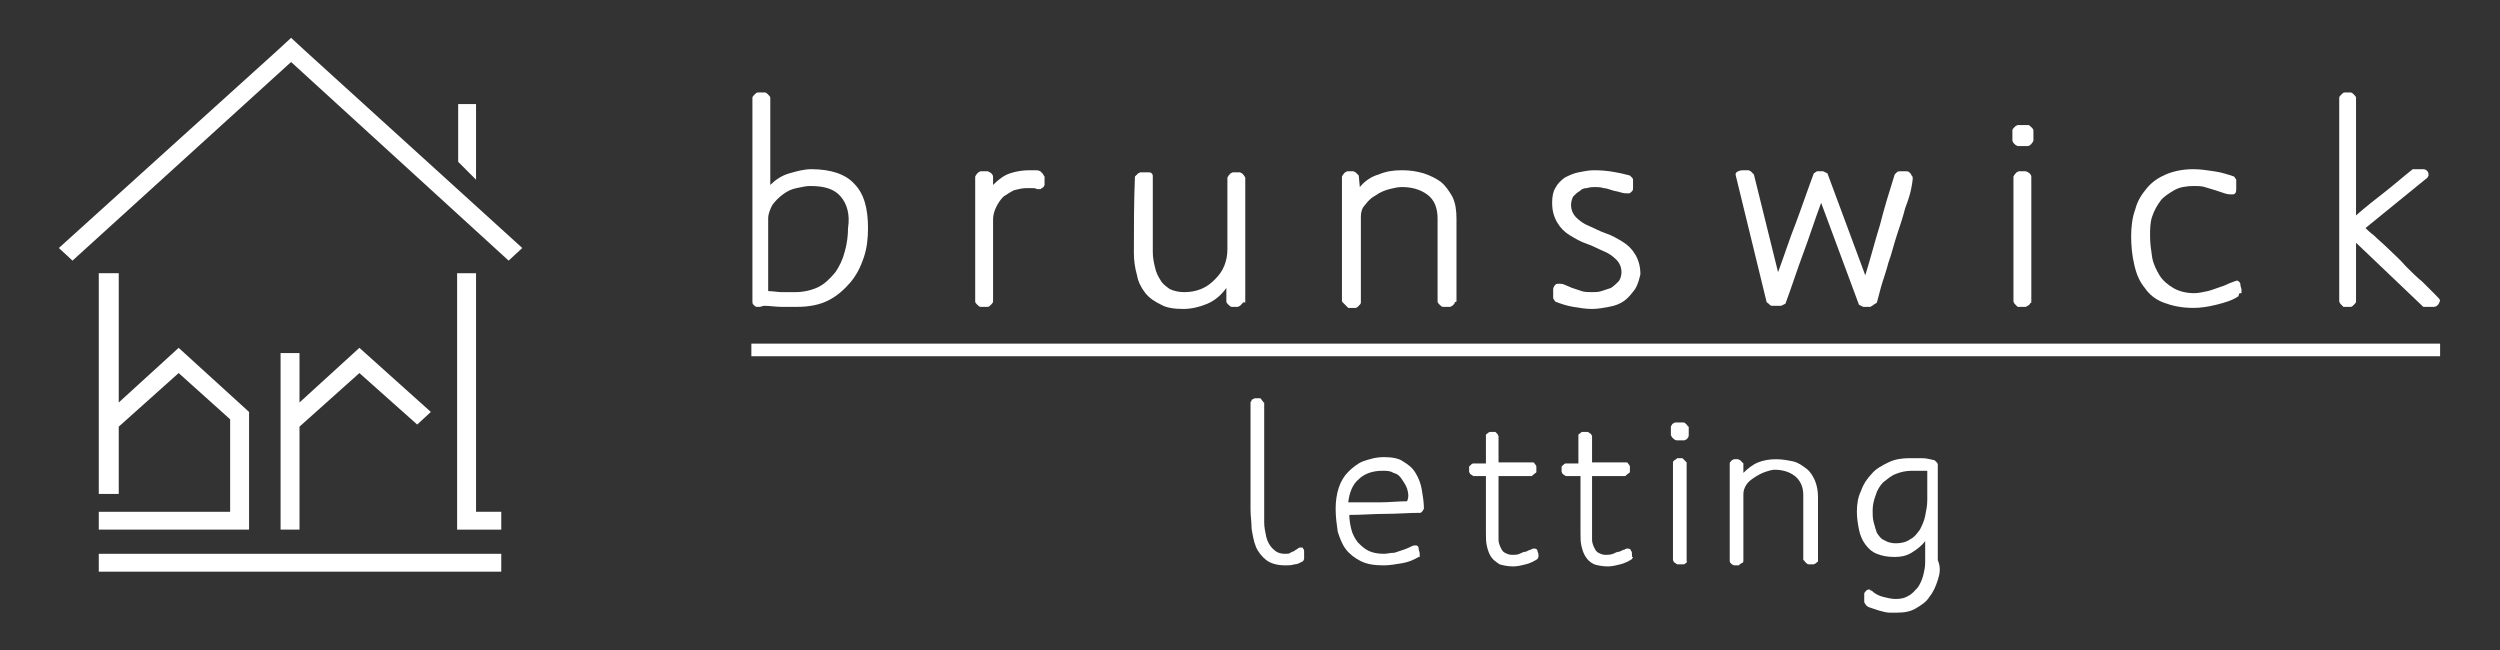 <?xml version="1.0" encoding="UTF-8" standalone="no"?>
<!-- Generator: Adobe Illustrator 20.1.0, SVG Export Plug-In . SVG Version: 6.00 Build 0)  -->

<svg
   xmlns:dc="http://purl.org/dc/elements/1.1/"
   xmlns:cc="http://creativecommons.org/ns#"
   xmlns:rdf="http://www.w3.org/1999/02/22-rdf-syntax-ns#"
   xmlns:sodipodi="http://sodipodi.sourceforge.net/DTD/sodipodi-0.dtd"
   xmlns:inkscape="http://www.inkscape.org/namespaces/inkscape"
   xmlns="http://www.w3.org/2000/svg"
   version="1.1"
   id="Layer_1"
   x="0px"
   y="0px"
   viewBox="0 0 237.9 61.9"
   xml:space="preserve"
   inkscape:version="0.91 r13725"
   sodipodi:docname="brl-logo-white.svg"
   width="237.9"
   height="61.9"><rect x="0" y="0" width="237.9" height="61.9" fill="#333333" stroke="none"/><defs
     id="defs63" /><sodipodi:namedview
     pagecolor="#ffffff"
     bordercolor="#666666"
     borderopacity="1"
     objecttolerance="10"
     gridtolerance="10"
     guidetolerance="10"
     inkscape:pageopacity="0"
     inkscape:pageshadow="2"
     inkscape:window-width="1920"
     inkscape:window-height="1017"
     id="namedview61"
     showgrid="false"
     inkscape:zoom="1.2232031"
     inkscape:cx="170.86288"
     inkscape:cy="30.950001"
     inkscape:window-x="3832"
     inkscape:window-y="-8"
     inkscape:window-maximized="1"
     inkscape:current-layer="Layer_1" /><style
     type="text/css"
     id="style3">
	.st0{fill:#FFFFFF;}
</style><g
     id="g5"
     style="fill:#ffffff"><g
       id="g7"
       style="fill:#ffffff"><g
         id="g9"
         style="fill:#ffffff"><path
           class="st0"
           d="m 82.2,24.5 c -0.3,0.9 -0.7,1.7 -1.3,2.4 -0.6,0.7 -1.3,1.3 -2.1,1.7 -0.8,0.4 -1.8,0.6 -2.9,0.6 -0.5,0 -1,0 -1.6,0 -0.5,0 -1,-0.1 -1.6,-0.1 -0.1,0 -0.3,0.1 -0.4,0.1 l -0.3,0 c -0.1,0 -0.2,-0.1 -0.3,-0.2 -0.1,-0.1 -0.1,-0.2 -0.1,-0.3 l 0,-19.4 C 71.6,9.2 71.7,9.1 71.8,9 71.9,8.9 72,8.8 72.1,8.8 l 0.7,0 c 0.1,0 0.2,0.1 0.3,0.2 0.1,0.1 0.2,0.2 0.2,0.3 l 0,8.3 c 0.5,-0.5 1.1,-0.9 1.8,-1.1 0.7,-0.2 1.4,-0.4 2.1,-0.4 1.9,0 3.3,0.5 4.1,1.4 0.9,0.9 1.3,2.3 1.3,4.2 0,1 -0.1,1.9 -0.4,2.8 M 80,18.7 c -0.6,-0.7 -1.5,-1 -2.9,-1 -0.4,0 -0.8,0.1 -1.3,0.2 -0.5,0.1 -0.9,0.3 -1.3,0.6 -0.4,0.3 -0.7,0.6 -1,1 -0.2,0.4 -0.4,0.8 -0.4,1.3 l 0,6.9 c 0.4,0 0.9,0.1 1.3,0.1 0.4,0 0.9,0 1.3,0 0.8,0 1.6,-0.2 2.2,-0.5 0.6,-0.3 1.1,-0.8 1.6,-1.4 0.4,-0.6 0.7,-1.2 0.9,-2 0.2,-0.7 0.3,-1.5 0.3,-2.2 0.2,-1.3 -0.1,-2.3 -0.7,-3"
           id="path11"
           style="fill:#ffffff"
           inkscape:connector-curvature="0" /><path
           class="st0"
           d="M 99.3,17.8 99,18 98.7,18 c -0.2,-0.1 -0.3,-0.1 -0.5,-0.1 -0.2,0 -0.3,0 -0.5,0 -0.4,0 -0.8,0.1 -1.2,0.2 -0.4,0.2 -0.7,0.4 -1,0.6 -0.3,0.3 -0.5,0.6 -0.7,1 -0.2,0.4 -0.3,0.8 -0.3,1.2 l 0,7.8 c 0,0.1 -0.1,0.2 -0.2,0.3 -0.1,0.1 -0.2,0.2 -0.3,0.2 l -0.7,0 C 93.2,29.2 93.1,29.1 93,29 92.9,28.9 92.8,28.8 92.8,28.7 l 0,-11.9 c 0.1,-0.2 0.2,-0.3 0.3,-0.4 l 0.2,-0.1 0.7,0 0.2,0.1 c 0.2,0.1 0.3,0.3 0.3,0.4 l 0,0.8 c 0.5,-0.5 1,-0.9 1.6,-1.1 0.6,-0.2 1.2,-0.3 1.9,-0.3 0.2,0 0.3,0 0.5,0 0.2,0 0.3,0 0.5,0.1 0.1,0.1 0.1,0.1 0.2,0.2 0.1,0.1 0.1,0.2 0.2,0.3 l 0,0.8 -0.1,0.2 z"
           id="path13"
           style="fill:#ffffff"
           inkscape:connector-curvature="0" /><path
           class="st0"
           d="m 118.2,28.9 c -0.1,0.1 -0.1,0.1 -0.2,0.2 l -0.2,0.1 -0.6,0 c -0.1,0 -0.2,-0.1 -0.3,-0.2 -0.1,-0.1 -0.2,-0.2 -0.2,-0.3 l 0,-1.3 c -0.5,0.7 -1.1,1.2 -1.8,1.5 -0.7,0.3 -1.5,0.5 -2.3,0.5 -0.8,0 -1.6,-0.1 -2.1,-0.4 -0.6,-0.3 -1.1,-0.6 -1.5,-1.1 -0.4,-0.5 -0.7,-1.1 -0.8,-1.7 -0.2,-0.7 -0.3,-1.4 -0.3,-2.1 0,-2.4 0,-4.9 0.1,-7.3 l 0.3,-0.3 0.2,-0.1 0.8,0 c 0.1,0 0.2,0 0.3,0.1 0.1,0.1 0.1,0.2 0.1,0.3 0,1.2 0,2.4 0,3.6 0,1.2 0,2.4 0,3.6 0,0.5 0.1,1 0.2,1.4 0.1,0.5 0.3,0.9 0.5,1.2 0.2,0.4 0.5,0.6 0.9,0.9 0.4,0.2 0.9,0.3 1.4,0.3 0.6,0 1.1,-0.1 1.6,-0.3 0.5,-0.2 0.9,-0.5 1.3,-0.9 0.4,-0.4 0.7,-0.8 0.9,-1.3 0.2,-0.5 0.3,-1 0.3,-1.6 0,-0.6 0,-1.1 0,-1.7 0,-0.6 0,-1.2 0,-1.7 l 0,-3.4 c 0.1,-0.2 0.2,-0.3 0.3,-0.4 l 0.2,-0.1 0.7,0 0.2,0.1 c 0.1,0.1 0.2,0.2 0.3,0.4 l 0,11.9 c -0.2,-0.1 -0.2,0 -0.3,0.1"
           id="path15"
           style="fill:#ffffff"
           inkscape:connector-curvature="0" /><path
           class="st0"
           d="m 138.4,28.9 c -0.1,0.1 -0.1,0.1 -0.2,0.2 l -0.2,0.1 -0.7,0 c -0.1,0 -0.2,-0.1 -0.3,-0.2 -0.1,-0.1 -0.2,-0.2 -0.2,-0.3 l 0,-7.9 c 0,-1 -0.3,-1.8 -1,-2.3 -0.7,-0.5 -1.5,-0.7 -2.4,-0.7 -0.4,0 -0.8,0.1 -1.2,0.2 -0.4,0.1 -0.9,0.3 -1.3,0.6 -0.4,0.2 -0.7,0.5 -1,0.9 -0.3,0.3 -0.4,0.7 -0.4,1.1 l 0,8.2 c 0,0.1 -0.1,0.2 -0.2,0.3 -0.1,0.1 -0.2,0.2 -0.3,0.2 l -0.7,0 L 128,29 c -0.1,-0.1 -0.1,-0.1 -0.2,-0.2 -0.1,-0.1 -0.1,-0.1 -0.1,-0.2 l 0,-11.8 c 0.1,-0.2 0.2,-0.3 0.3,-0.4 l 0.2,-0.1 0.6,0 0.2,0.1 0.3,0.3 0.1,1.1 c 0.5,-0.6 1.1,-1 1.8,-1.2 0.7,-0.3 1.4,-0.4 2.2,-0.4 0.8,0 1.4,0.1 2.1,0.3 0.6,0.2 1.2,0.5 1.6,0.8 0.5,0.4 0.8,0.9 1.1,1.4 0.3,0.6 0.4,1.3 0.4,2.1 l 0,7.9 c -0.1,0 -0.2,0.1 -0.2,0.2"
           id="path17"
           style="fill:#ffffff"
           inkscape:connector-curvature="0" /><path
           class="st0"
           d="m 155.6,27.5 c -0.3,0.4 -0.6,0.8 -1,1.1 -0.4,0.3 -0.9,0.5 -1.5,0.6 -0.5,0.1 -1.1,0.2 -1.6,0.2 -0.6,0 -1.2,-0.1 -1.8,-0.2 -0.6,-0.1 -1.2,-0.3 -1.7,-0.5 l -0.2,-0.3 0,-0.9 c 0,-0.1 0.1,-0.3 0.2,-0.4 0.1,-0.1 0.2,-0.1 0.4,-0.1 0.1,0 0.3,0 0.5,0.1 0.2,0.1 0.5,0.2 0.7,0.3 0.3,0.1 0.6,0.2 0.9,0.3 0.3,0.1 0.7,0.1 1,0.1 0.3,0 0.6,0 0.9,-0.1 0.3,-0.1 0.6,-0.2 0.9,-0.3 0.3,-0.2 0.5,-0.4 0.7,-0.6 0.2,-0.2 0.3,-0.6 0.3,-0.9 0,-0.5 -0.2,-0.9 -0.5,-1.2 -0.3,-0.3 -0.7,-0.6 -1.2,-0.8 -0.5,-0.2 -1,-0.5 -1.6,-0.7 -0.6,-0.2 -1.1,-0.5 -1.6,-0.8 -0.5,-0.3 -0.9,-0.7 -1.2,-1.2 -0.3,-0.5 -0.5,-1.1 -0.5,-1.9 0,-0.6 0.1,-1.1 0.3,-1.4 0.2,-0.4 0.5,-0.7 0.9,-1 0.4,-0.2 0.8,-0.4 1.3,-0.5 0.5,-0.1 1,-0.2 1.5,-0.2 1.2,0 2.3,0.2 3.4,0.5 0.1,0.1 0.1,0.1 0.2,0.2 0.1,0.1 0.1,0.2 0.1,0.2 l 0,0.8 c 0,0.1 0,0.2 -0.1,0.3 -0.1,0.1 -0.2,0.2 -0.3,0.2 -0.3,0 -0.5,0 -0.8,-0.1 -0.3,-0.1 -0.5,-0.1 -0.8,-0.2 -0.3,-0.1 -0.6,-0.2 -0.8,-0.2 -0.3,-0.1 -0.6,-0.1 -0.8,-0.1 -0.2,0 -0.5,0 -0.8,0.1 -0.3,0 -0.5,0.1 -0.7,0.3 -0.2,0.1 -0.4,0.3 -0.6,0.5 -0.1,0.2 -0.2,0.5 -0.2,0.8 0,0.5 0.2,0.9 0.5,1.2 0.3,0.3 0.7,0.6 1.2,0.8 0.5,0.2 1,0.5 1.6,0.7 0.6,0.2 1.1,0.5 1.6,0.8 0.5,0.3 0.9,0.7 1.2,1.2 0.3,0.5 0.5,1.1 0.5,1.9 -0.1,0.4 -0.2,0.9 -0.5,1.4"
           id="path19"
           style="fill:#ffffff"
           inkscape:connector-curvature="0" /><path
           class="st0"
           d="m 181.9,17.8 c -0.1,0.6 -0.3,1.2 -0.6,2 -0.2,0.8 -0.5,1.7 -0.8,2.6 -0.3,0.9 -0.5,1.8 -0.8,2.6 -0.2,0.8 -0.5,1.6 -0.7,2.3 -0.2,0.7 -0.3,1.2 -0.4,1.5 -0.1,0.1 -0.2,0.1 -0.3,0.2 -0.1,0.1 -0.2,0.1 -0.3,0.2 l -0.7,0 -0.4,-0.2 -3.6,-9.7 c -0.6,1.6 -1.1,3.2 -1.7,4.8 -0.6,1.6 -1.1,3.2 -1.7,4.8 l -0.4,0.2 -0.9,0 c -0.1,0 -0.2,-0.1 -0.3,-0.2 -0.1,-0.1 -0.2,-0.1 -0.2,-0.2 l -2.9,-11.9 c -0.1,-0.3 0,-0.4 0.2,-0.5 0.2,-0.1 0.4,-0.1 0.6,-0.1 0.1,0 0.1,0 0.2,0 0.1,0 0.1,0 0.2,0 l 0.2,0.1 0.3,0.3 2.3,9.3 c 0.6,-1.6 1.1,-3.2 1.7,-4.7 0.6,-1.6 1.1,-3.1 1.7,-4.7 l 0.3,-0.2 0.6,0 0.4,0.2 3.6,9.7 c 0.5,-1.6 0.9,-3.2 1.4,-4.8 0.4,-1.6 0.9,-3.2 1.4,-4.8 0.1,-0.1 0.1,-0.1 0.2,-0.2 0.1,-0.1 0.2,-0.1 0.3,-0.1 l 0.6,0 c 0.1,0 0.2,0 0.3,0.1 0.1,0.1 0.2,0.2 0.2,0.3 0.2,0.1 0.1,0.5 0,1.1"
           id="path21"
           style="fill:#ffffff"
           inkscape:connector-curvature="0" /><path
           class="st0"
           d="m 193.2,13.8 -0.2,0.1 -1,0 -0.2,-0.1 -0.2,-0.2 -0.1,-0.2 0,-1 c 0,-0.1 0.1,-0.2 0.1,-0.2 0.1,-0.1 0.1,-0.1 0.2,-0.2 l 0.2,-0.1 1,0 c 0.1,0 0.2,0.1 0.3,0.2 0.1,0.1 0.2,0.2 0.2,0.3 l 0,1 c -0.1,0.2 -0.2,0.3 -0.3,0.4 M 193.1,29 c -0.1,0.1 -0.2,0.1 -0.3,0.2 l -0.8,0 -0.3,-0.3 -0.1,-0.2 0,-11.9 c 0.1,-0.2 0.2,-0.3 0.3,-0.4 l 0.2,-0.1 0.7,0 0.2,0.1 c 0.2,0.1 0.3,0.3 0.3,0.4 l 0,12 c -0.1,0 -0.1,0.1 -0.2,0.2"
           id="path23"
           style="fill:#ffffff"
           inkscape:connector-curvature="0" /><path
           class="st0"
           d="m 213.1,27.9 -0.1,0.3 c -0.6,0.4 -1.3,0.6 -2.1,0.8 -0.8,0.2 -1.5,0.3 -2.2,0.3 -1.1,0 -2,-0.2 -2.8,-0.5 -0.8,-0.3 -1.4,-0.8 -1.8,-1.4 -0.5,-0.6 -0.8,-1.3 -1,-2.2 -0.2,-0.8 -0.3,-1.8 -0.3,-2.7 0,-0.9 0.1,-1.8 0.4,-2.6 0.2,-0.8 0.6,-1.4 1.1,-2 0.5,-0.6 1.1,-1 1.8,-1.3 0.7,-0.3 1.6,-0.5 2.6,-0.5 0.7,0 1.3,0.1 2,0.2 0.7,0.1 1.3,0.3 1.9,0.5 l 0.2,0.3 0,0.9 c 0,0.1 0,0.3 -0.1,0.4 -0.1,0.1 -0.2,0.1 -0.3,0.1 -0.2,0 -0.4,0 -0.7,-0.1 -0.3,-0.1 -0.6,-0.2 -0.9,-0.3 -0.3,-0.1 -0.7,-0.2 -1,-0.3 -0.3,-0.1 -0.7,-0.1 -1,-0.1 -0.7,0 -1.4,0.1 -1.9,0.4 -0.5,0.3 -1,0.6 -1.3,1 -0.3,0.4 -0.6,0.9 -0.8,1.5 -0.2,0.6 -0.2,1.2 -0.2,1.9 0,0.7 0.1,1.3 0.2,2 0.1,0.6 0.4,1.2 0.7,1.7 0.3,0.5 0.8,0.9 1.3,1.2 0.5,0.3 1.2,0.5 2,0.5 0.4,0 0.8,-0.1 1.3,-0.2 0.4,-0.1 0.9,-0.3 1.2,-0.4 0.4,-0.1 0.7,-0.3 1,-0.4 0.3,-0.1 0.5,-0.2 0.6,-0.2 0.2,0.1 0.3,0.2 0.3,0.4 0,0.2 0.1,0.3 0.1,0.5 l 0,0.3 z"
           id="path25"
           style="fill:#ffffff"
           inkscape:connector-curvature="0" /><path
           class="st0"
           d="m 232,29 c -0.1,0.1 -0.2,0.2 -0.4,0.2 l -1,0 -6.4,-6.1 0,5.6 c 0,0.1 -0.1,0.2 -0.2,0.3 -0.1,0.1 -0.2,0.2 -0.3,0.2 l -0.7,0 -0.3,-0.3 -0.1,-0.2 0,-19.4 c 0,-0.1 0.1,-0.2 0.2,-0.3 0.1,-0.1 0.2,-0.2 0.3,-0.2 l 0.6,0 c 0.1,0 0.2,0.1 0.3,0.2 0.1,0.1 0.2,0.2 0.2,0.3 l 0,11.2 c 0.9,-0.8 1.8,-1.5 2.7,-2.2 0.9,-0.7 1.8,-1.5 2.7,-2.2 l 1,0 c 0.2,0 0.3,0.1 0.4,0.2 0.1,0.1 0.1,0.3 0.1,0.4 l -0.1,0.2 -5.9,4.8 c 0.1,0.1 0.4,0.4 0.8,0.7 0.4,0.4 0.9,0.8 1.4,1.3 0.5,0.5 1.1,1 1.6,1.6 0.6,0.6 1.1,1.1 1.6,1.5 0.5,0.5 0.9,0.9 1.2,1.2 0.3,0.3 0.5,0.5 0.5,0.6 -0.1,0.2 -0.1,0.3 -0.2,0.4"
           id="path27"
           style="fill:#ffffff"
           inkscape:connector-curvature="0" /></g><rect
         x="71.5"
         y="32.7"
         class="st0"
         width="160.7"
         height="1.2"
         id="rect29"
         style="fill:#ffffff" /><g
         id="g31"
         style="fill:#ffffff"><path
           class="st0"
           d="m 124,53.4 c -0.2,0.1 -0.5,0.3 -0.8,0.3 -0.3,0.1 -0.6,0.1 -0.9,0.1 -0.8,0 -1.4,-0.2 -1.8,-0.5 -0.4,-0.3 -0.8,-0.8 -1,-1.3 -0.2,-0.5 -0.3,-1.1 -0.4,-1.7 0,-0.6 -0.1,-1.2 -0.1,-1.8 l 0,-10.2 c 0,-0.1 0.1,-0.1 0.1,-0.2 0,-0.1 0.1,-0.1 0.1,-0.1 l 0.2,-0.1 0.5,0 c 0.1,0 0.1,0.1 0.2,0.2 0.1,0.1 0.1,0.2 0.2,0.2 0,1.7 0,3.4 0,5.1 0,1.7 0,3.4 0,5.1 0,0.3 0,0.8 0,1.2 0,0.5 0.1,0.9 0.2,1.4 0.1,0.4 0.3,0.8 0.6,1.1 0.3,0.3 0.6,0.5 1.2,0.5 0.2,0 0.4,0 0.5,-0.1 0.1,-0.1 0.3,-0.1 0.4,-0.2 0.1,-0.1 0.2,-0.1 0.3,-0.2 0.1,-0.1 0.2,-0.1 0.3,-0.1 0.1,0 0.2,0 0.2,0.1 0.1,0.1 0.1,0.2 0.1,0.3 0,0.1 0,0.2 0,0.4 l 0,0.3 -0.1,0.2 z"
           id="path33"
           style="fill:#ffffff"
           inkscape:connector-curvature="0" /><path
           class="st0"
           d="m 135.4,48.6 c -0.1,0.1 -0.1,0.1 -0.2,0.2 -1.1,0 -2.3,0.1 -3.4,0.1 -1.1,0 -2.2,0.1 -3.4,0.1 0,0.5 0.1,1 0.2,1.4 0.1,0.4 0.3,0.8 0.6,1.2 0.3,0.3 0.6,0.6 1,0.8 0.4,0.2 0.9,0.3 1.5,0.3 0.3,0 0.6,-0.1 1,-0.1 0.3,-0.1 0.6,-0.2 0.9,-0.3 0.3,-0.1 0.5,-0.2 0.7,-0.3 0.2,-0.1 0.3,-0.1 0.4,-0.1 0.2,0 0.3,0.1 0.3,0.3 0,0.2 0.1,0.3 0.1,0.5 l 0,0.3 -0.1,0 c -0.5,0.3 -1,0.5 -1.6,0.6 -0.6,0.1 -1.2,0.2 -1.7,0.2 -0.9,0 -1.6,-0.1 -2.2,-0.4 -0.6,-0.3 -1.1,-0.7 -1.4,-1.1 -0.4,-0.5 -0.6,-1.1 -0.8,-1.7 -0.1,-0.7 -0.2,-1.4 -0.2,-2.2 0,-0.7 0.1,-1.4 0.3,-2 0.2,-0.6 0.5,-1.1 0.9,-1.5 0.4,-0.4 0.9,-0.8 1.4,-1 0.6,-0.2 1.2,-0.4 2,-0.4 0.7,0 1.4,0.1 1.8,0.4 0.5,0.3 0.9,0.6 1.2,1.1 0.3,0.5 0.5,1 0.6,1.6 0.1,0.6 0.2,1.2 0.2,1.8 0,0.1 -0.1,0.1 -0.1,0.2 m -1.5,-2.1 c -0.1,-0.3 -0.3,-0.6 -0.5,-0.9 -0.2,-0.3 -0.4,-0.5 -0.8,-0.6 -0.3,-0.2 -0.6,-0.2 -1.1,-0.2 -0.9,0 -1.7,0.3 -2.2,0.8 -0.6,0.5 -0.9,1.3 -1,2.2 l 0.6,0 c 0.9,0 1.7,0 2.5,0 0.8,0 1.7,-0.1 2.5,-0.1 0.2,-0.5 0.1,-0.8 0,-1.2"
           id="path35"
           style="fill:#ffffff"
           inkscape:connector-curvature="0" /><path
           class="st0"
           d="m 146.4,53 -0.1,0.2 c -0.3,0.2 -0.7,0.4 -1.1,0.5 -0.4,0.1 -0.8,0.2 -1.2,0.2 -0.5,0 -1,-0.1 -1.3,-0.2 -0.3,-0.2 -0.6,-0.4 -0.8,-0.7 -0.2,-0.3 -0.3,-0.6 -0.4,-1 -0.1,-0.4 -0.1,-0.8 -0.1,-1.3 l 0,-5.4 -1.2,0 -0.3,-0.2 -0.1,-0.2 0,-0.5 0.1,-0.1 c 0.1,-0.1 0.2,-0.2 0.3,-0.2 l 1.2,0 c 0,-0.4 0,-0.9 0,-1.3 0,-0.5 0,-0.9 0,-1.4 0,-0.1 0.1,-0.1 0.2,-0.2 0.1,-0.1 0.2,-0.1 0.2,-0.1 l 0.5,0 0.2,0.2 0.1,0.2 0,2.5 3.3,0 c 0.1,0 0.1,0.1 0.2,0.2 0.1,0.1 0.1,0.2 0.1,0.2 l 0,0.5 c 0,0.1 -0.1,0.1 -0.2,0.2 -0.1,0.1 -0.2,0.1 -0.2,0.2 l -3.2,0 0,5.4 c 0,0.2 0,0.5 0,0.7 0,0.2 0.1,0.5 0.2,0.7 0.1,0.2 0.2,0.4 0.4,0.5 0.2,0.1 0.4,0.2 0.7,0.2 0.2,0 0.5,0 0.7,-0.1 0.2,-0.1 0.4,-0.2 0.6,-0.2 0.2,-0.1 0.4,-0.2 0.5,-0.2 0.1,-0.1 0.2,-0.1 0.3,-0.1 0.2,0 0.3,0.1 0.3,0.2 0,0.1 0.1,0.2 0.1,0.4 l 0,0.2 z"
           id="path37"
           style="fill:#ffffff"
           inkscape:connector-curvature="0" /><path
           class="st0"
           d="m 155.4,53 -0.1,0.2 c -0.3,0.2 -0.7,0.4 -1.1,0.5 -0.4,0.1 -0.8,0.2 -1.2,0.2 -0.5,0 -1,-0.1 -1.3,-0.2 -0.4,-0.2 -0.6,-0.4 -0.8,-0.7 -0.2,-0.3 -0.3,-0.6 -0.4,-1 -0.1,-0.4 -0.1,-0.8 -0.1,-1.3 l 0,-5.4 -1.4,0 -0.3,-0.2 -0.1,-0.2 0,-0.5 0.1,-0.1 c 0.1,-0.1 0.2,-0.2 0.3,-0.2 l 1.2,0 c 0,-0.4 0,-0.9 0,-1.3 0,-0.5 0,-0.9 0,-1.4 0,-0.1 0.1,-0.1 0.2,-0.2 0.1,-0.1 0.1,-0.1 0.2,-0.1 l 0.5,0 0.3,0.2 0.1,0.2 0,2.5 3.3,0 c 0.1,0 0.1,0.1 0.2,0.2 0.1,0.1 0.1,0.2 0.1,0.2 l 0,0.5 c 0,0.1 -0.1,0.1 -0.2,0.2 -0.1,0.1 -0.2,0.1 -0.2,0.2 l -3.2,0 0,5.4 c 0,0.2 0,0.5 0,0.7 0,0.2 0.1,0.5 0.2,0.7 0.1,0.2 0.2,0.4 0.4,0.5 0.2,0.1 0.4,0.2 0.7,0.2 0.2,0 0.4,0 0.7,-0.1 0.2,-0.1 0.4,-0.2 0.6,-0.2 0.2,-0.1 0.4,-0.2 0.5,-0.2 0.1,-0.1 0.2,-0.1 0.3,-0.1 0.2,0 0.3,0.1 0.3,0.2 0.1,0.1 0.1,0.2 0.1,0.4 l 0,0.2 z"
           id="path39"
           style="fill:#ffffff"
           inkscape:connector-curvature="0" /><path
           class="st0"
           d="m 160.5,41.8 -0.2,0.1 -0.8,0 -0.2,-0.1 -0.2,-0.2 -0.1,-0.2 0,-0.8 c 0,-0.1 0.1,-0.1 0.1,-0.2 0,0 0.1,-0.1 0.1,-0.1 l 0.2,-0.1 0.8,0 c 0.1,0 0.2,0.1 0.3,0.2 0.1,0.1 0.1,0.2 0.2,0.2 l 0,0.8 c 0,0.2 -0.1,0.3 -0.2,0.4 m -0.1,11.8 c -0.1,0.1 -0.1,0.1 -0.2,0.1 l -0.6,0 -0.3,-0.2 -0.1,-0.2 0,-9.3 c 0,-0.1 0.1,-0.2 0.3,-0.3 l 0.1,-0.1 0.5,0 0.1,0.1 c 0.1,0.1 0.2,0.2 0.3,0.3 l 0,9.4 c 0.1,0.1 0,0.1 -0.1,0.2"
           id="path41"
           style="fill:#ffffff"
           inkscape:connector-curvature="0" /><path
           class="st0"
           d="m 172.9,53.5 c 0,0 -0.1,0.1 -0.1,0.1 l -0.2,0.1 -0.5,0 c -0.1,0 -0.2,-0.1 -0.3,-0.2 -0.1,-0.1 -0.1,-0.2 -0.2,-0.2 l 0,-6.2 c 0,-0.8 -0.3,-1.4 -0.8,-1.8 -0.5,-0.4 -1.2,-0.6 -1.9,-0.6 -0.3,0 -0.6,0.1 -0.9,0.2 -0.3,0.1 -0.7,0.3 -1,0.5 -0.3,0.2 -0.6,0.4 -0.8,0.7 -0.2,0.3 -0.3,0.6 -0.3,0.9 l 0,6.4 c 0,0.1 -0.1,0.2 -0.2,0.2 -0.1,0.1 -0.2,0.1 -0.2,0.2 l -0.5,0 -0.2,-0.1 c 0,0 -0.1,-0.1 -0.1,-0.1 0,0 -0.1,-0.1 -0.1,-0.2 l 0,-9.3 c 0,-0.1 0.1,-0.2 0.2,-0.3 l 0.2,-0.1 0.4,0 0.2,0.1 0.3,0.3 0,0.9 c 0.4,-0.4 0.9,-0.8 1.4,-1 0.5,-0.2 1.1,-0.3 1.7,-0.3 0.6,0 1.1,0.1 1.6,0.2 0.5,0.1 0.9,0.4 1.3,0.7 0.4,0.3 0.6,0.7 0.8,1.1 0.2,0.5 0.3,1 0.3,1.6 l 0,6.2 c 0,-0.1 -0.1,0 -0.1,0"
           id="path43"
           style="fill:#ffffff"
           inkscape:connector-curvature="0" /><path
           class="st0"
           d="m 184.4,55.2 c -0.2,0.6 -0.4,1.1 -0.8,1.6 -0.3,0.5 -0.8,0.8 -1.3,1.1 -0.5,0.3 -1.1,0.4 -1.8,0.4 -0.2,0 -0.4,0 -0.7,0 -0.3,0 -0.6,-0.1 -1,-0.2 -0.3,-0.1 -0.6,-0.2 -0.9,-0.3 -0.3,-0.1 -0.4,-0.3 -0.5,-0.5 l 0,-0.8 c 0,-0.1 0.1,-0.2 0.2,-0.3 0.1,-0.1 0.2,-0.1 0.3,-0.1 0,0 0.1,0 0.1,0.1 0,0 0,0 0.1,0 0.3,0.3 0.7,0.5 1.1,0.6 0.4,0.1 0.8,0.2 1.2,0.2 0.5,0 0.9,-0.1 1.2,-0.3 0.4,-0.2 0.6,-0.5 0.9,-0.8 0.2,-0.3 0.4,-0.7 0.5,-1.1 0.1,-0.4 0.2,-0.8 0.2,-1.3 l 0,-2 c -0.3,0.4 -0.8,0.8 -1.3,1.1 -0.5,0.3 -1,0.4 -1.6,0.4 -0.7,0 -1.2,-0.1 -1.7,-0.3 -0.5,-0.2 -0.8,-0.5 -1.1,-0.9 -0.3,-0.4 -0.5,-0.9 -0.6,-1.4 -0.1,-0.5 -0.2,-1.1 -0.2,-1.7 0,-0.7 0.1,-1.4 0.4,-2 0.2,-0.6 0.6,-1.2 1,-1.6 0.4,-0.5 1,-0.8 1.6,-1.1 0.6,-0.3 1.3,-0.4 2,-0.4 0.4,0 0.8,0 1.2,0 0.4,0 0.8,0.1 1.2,0.2 0,0 0.1,0.1 0.2,0.2 0.1,0.1 0.1,0.2 0.1,0.2 l 0,9.1 c 0.3,0.7 0.2,1.3 0,1.9 m -2.5,-10.4 c -0.5,0 -1,0.1 -1.5,0.3 -0.5,0.2 -0.8,0.5 -1.2,0.8 -0.3,0.3 -0.6,0.8 -0.7,1.2 -0.2,0.5 -0.3,1 -0.3,1.5 0,0.4 0,0.7 0.1,1.1 0.1,0.4 0.2,0.7 0.3,1 0.2,0.3 0.4,0.6 0.7,0.7 0.3,0.2 0.7,0.3 1.1,0.3 0.5,0 1,-0.1 1.4,-0.4 0.4,-0.2 0.6,-0.5 0.9,-0.9 0.2,-0.4 0.4,-0.8 0.5,-1.3 0.1,-0.5 0.2,-1 0.2,-1.5 0,-0.5 0,-1 0,-1.5 0,-0.5 0,-0.9 0,-1.3 -0.6,0 -1,0 -1.5,0"
           id="path45"
           style="fill:#ffffff"
           inkscape:connector-curvature="0" /></g></g><g
       id="g47"
       style="fill:#ffffff"><polygon
         class="st0"
         points="45.3,50.4 45.3,50.4 47.7,50.4 47.7,48.7 45.3,48.7 45.3,26 43.5,26 43.5,50.4 "
         id="polygon49"
         style="fill:#ffffff" /><rect
         x="9.4"
         y="52.7"
         class="st0"
         width="38.3"
         height="1.7"
         id="rect51"
         style="fill:#ffffff" /><polygon
         class="st0"
         points="9.4,50.4 21.9,50.4 23.7,50.4 23.7,48.7 23.7,39.2 23.7,39.2 23.7,39.2 17,33.1 17,33.1 17,33.1 11.3,38.3 11.3,26 9.4,26 9.4,47 11.3,47 11.3,40.6 17,35.5 21.9,39.9 21.9,48.7 9.4,48.7 "
         id="polygon53"
         style="fill:#ffffff" /><polygon
         class="st0"
         points="27.7,3.6 27.7,3.6 26.4,4.8 26.4,4.8 5.6,23.6 6.9,24.8 27.7,5.9 48.4,24.8 49.7,23.6 29,4.8 29,4.8 27.7,3.6 "
         id="polygon55"
         style="fill:#ffffff" /><polygon
         class="st0"
         points="28.5,40.6 34.2,35.5 39.7,40.4 41,39.2 34.2,33.1 34.2,33.1 34.2,33.1 28.5,38.3 28.5,33.6 26.7,33.6 26.7,50.4 28.5,50.4 "
         id="polygon57"
         style="fill:#ffffff" /><polygon
         class="st0"
         points="45.3,9.9 43.6,9.9 43.6,15.4 45.3,17.1 "
         id="polygon59"
         style="fill:#ffffff" /></g></g></svg>